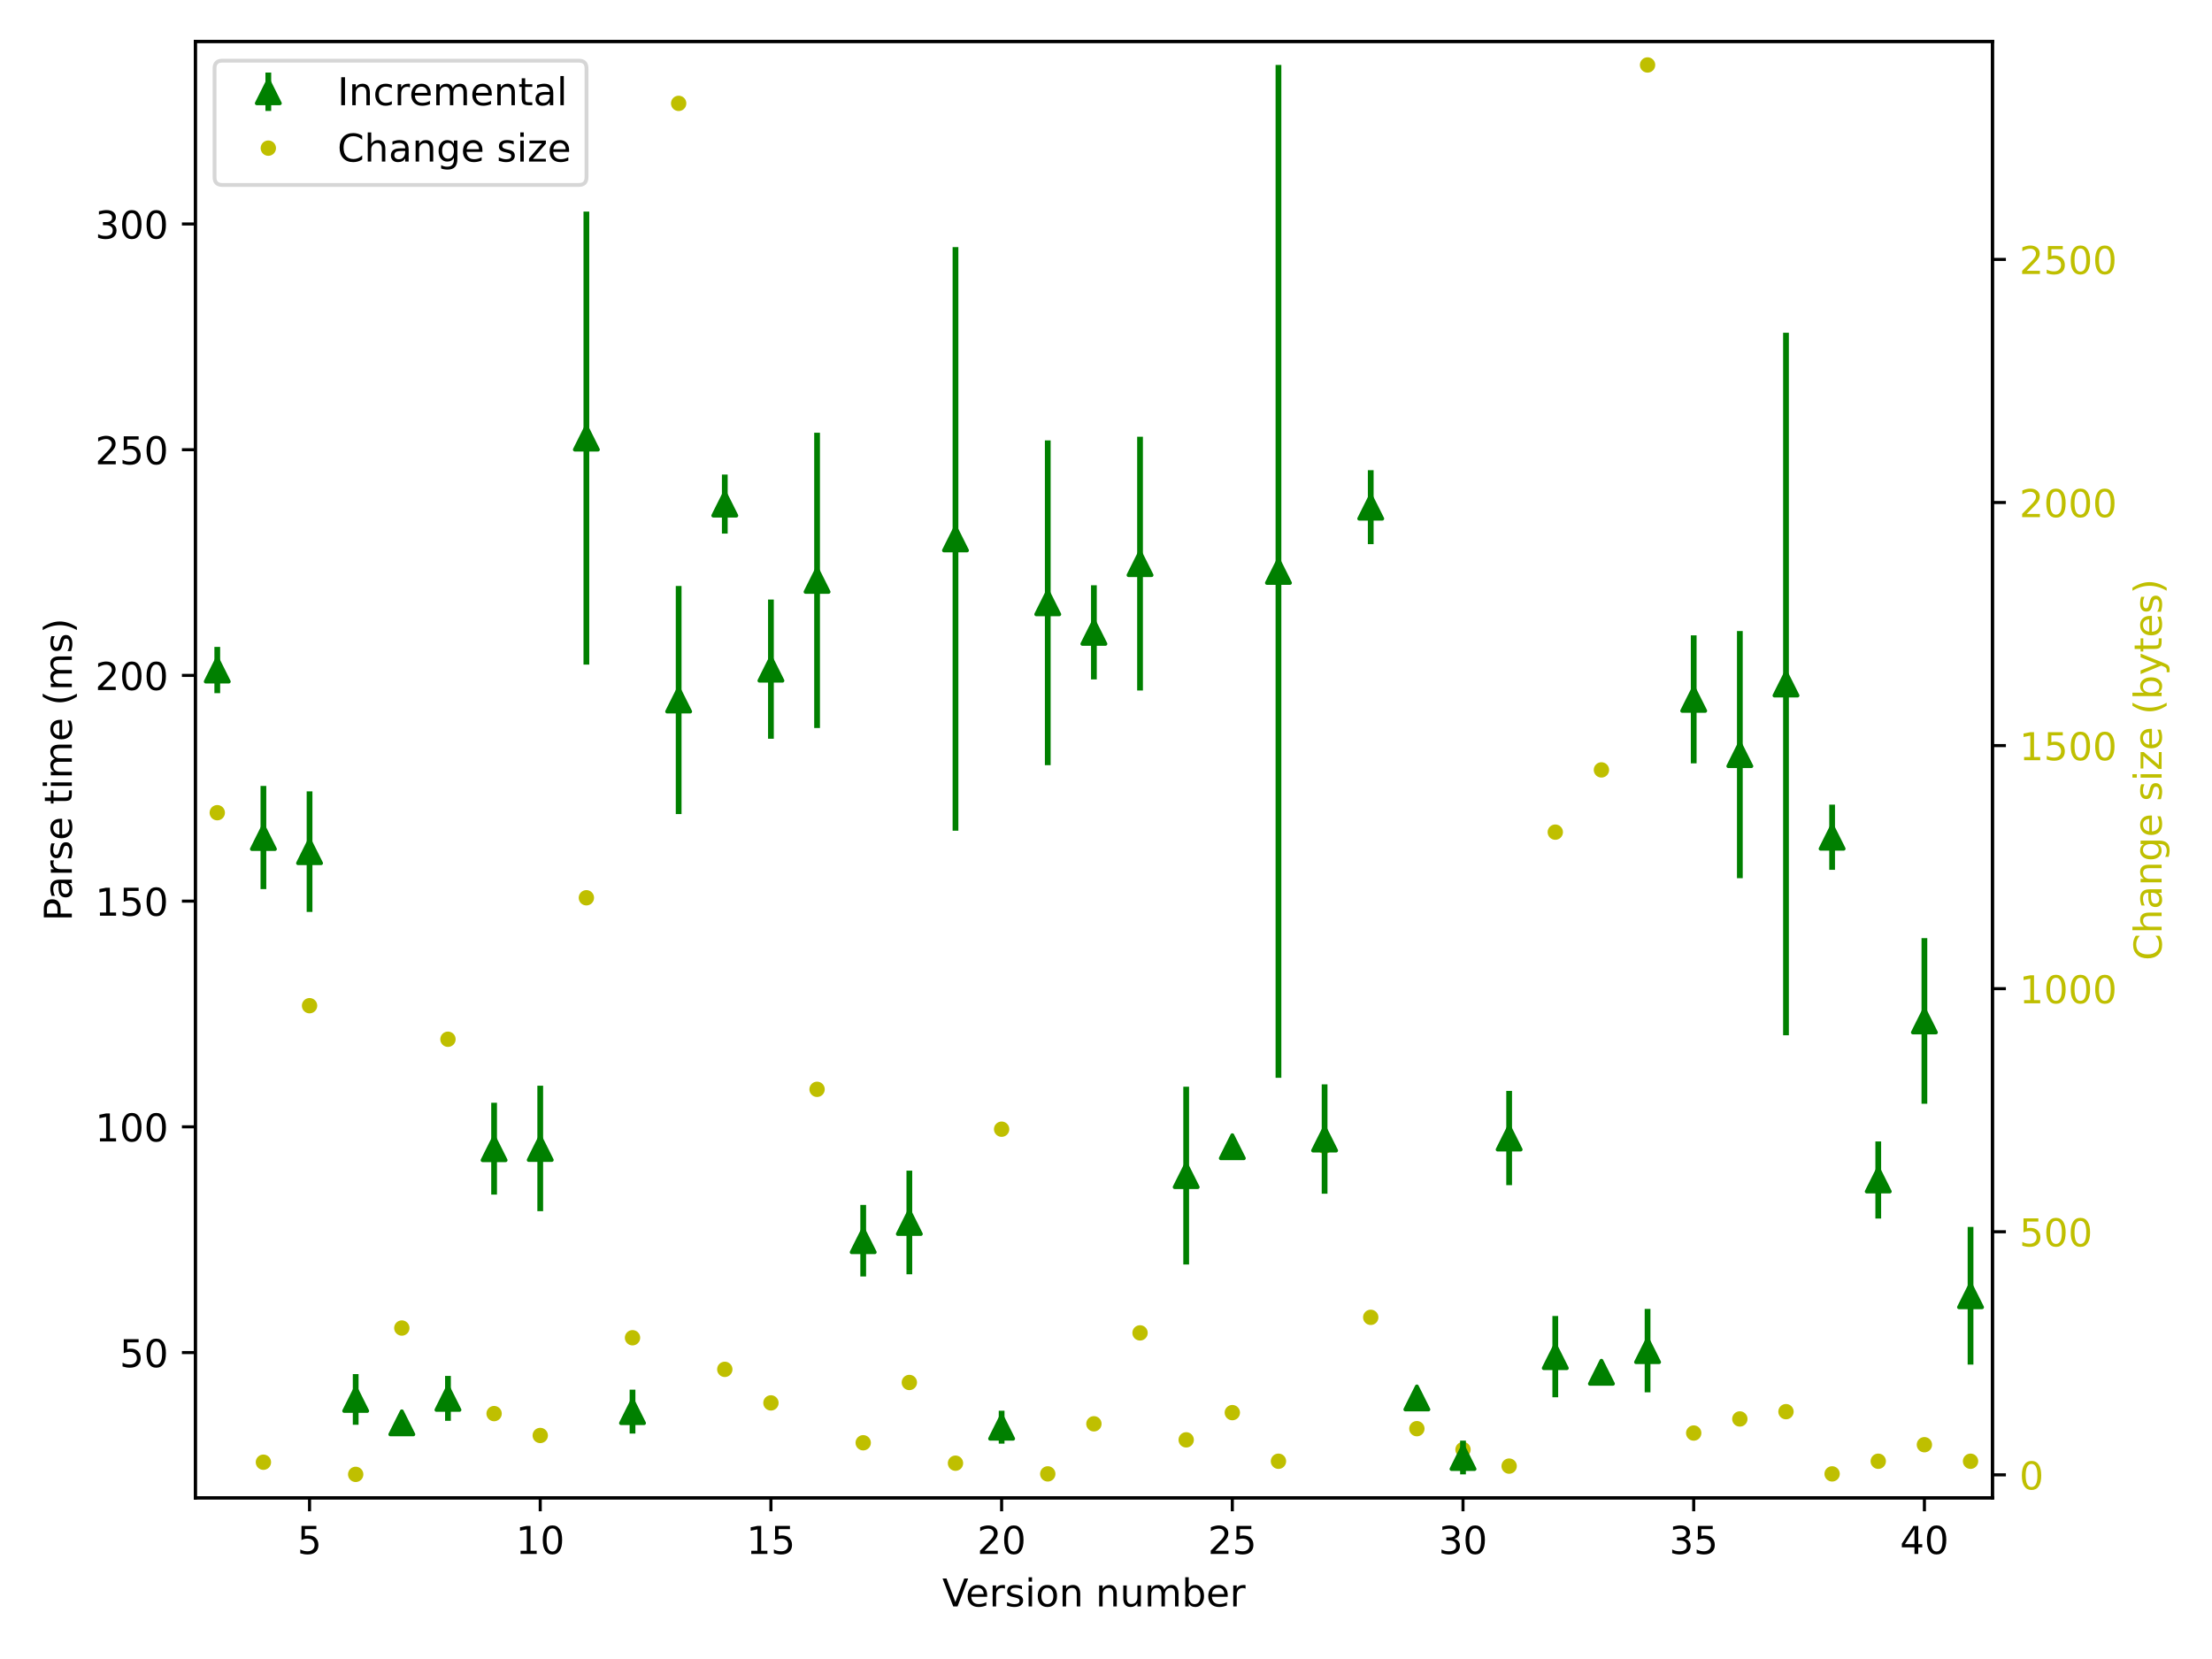 <?xml version="1.0" encoding="utf-8" standalone="no"?>
<!DOCTYPE svg PUBLIC "-//W3C//DTD SVG 1.1//EN"
  "http://www.w3.org/Graphics/SVG/1.1/DTD/svg11.dtd">
<!-- Created with matplotlib (https://matplotlib.org/) -->
<svg height="432pt" version="1.1" viewBox="0 0 576 432" width="576pt" xmlns="http://www.w3.org/2000/svg" xmlns:xlink="http://www.w3.org/1999/xlink">
 <defs>
  <style type="text/css">*{stroke-linecap:butt;stroke-linejoin:round;}</style>
 </defs>
 <g id="figure_1">
  <g id="patch_1">
   <path d="M 0 432 
L 576 432 
L 576 0 
L 0 0 
z
" style="fill:#ffffff;"/>
  </g>
  <g id="axes_1">
   <g id="matplotlib.axis_1">
    <g id="ytick_1">
     <g id="line2d_1">
      <defs>
       <path d="M 0 0 
L 3.5 0 
" id="mb074fa5c37" style="stroke:#000000;stroke-width:0.8;"/>
      </defs>
      <g>
       <use style="stroke:#000000;stroke-width:0.8;" x="518.83" xlink:href="#mb074fa5c37" y="384.05"/>
      </g>
     </g>
     <g id="text_1">
      <!-- 0 -->
      <g style="fill:#bfbf00;" transform="translate(525.83 387.849)scale(0.1 -0.1)">
       <defs>
        <path d="M 31.781 66.406 
Q 24.172 66.406 20.328 58.906 
Q 16.5 51.422 16.5 36.375 
Q 16.5 21.391 20.328 13.891 
Q 24.172 6.391 31.781 6.391 
Q 39.453 6.391 43.281 13.891 
Q 47.125 21.391 47.125 36.375 
Q 47.125 51.422 43.281 58.906 
Q 39.453 66.406 31.781 66.406 
z
M 31.781 74.219 
Q 44.047 74.219 50.516 64.516 
Q 56.984 54.828 56.984 36.375 
Q 56.984 17.969 50.516 8.266 
Q 44.047 -1.422 31.781 -1.422 
Q 19.531 -1.422 13.062 8.266 
Q 6.594 17.969 6.594 36.375 
Q 6.594 54.828 13.062 64.516 
Q 19.531 74.219 31.781 74.219 
z
" id="DejaVuSans-48"/>
       </defs>
       <use xlink:href="#DejaVuSans-48"/>
      </g>
     </g>
    </g>
    <g id="ytick_2">
     <g id="line2d_2">
      <g>
       <use style="stroke:#000000;stroke-width:0.8;" x="518.83" xlink:href="#mb074fa5c37" y="320.751"/>
      </g>
     </g>
     <g id="text_2">
      <!-- 500 -->
      <g style="fill:#bfbf00;" transform="translate(525.83 324.55)scale(0.1 -0.1)">
       <defs>
        <path d="M 10.797 72.906 
L 49.516 72.906 
L 49.516 64.594 
L 19.828 64.594 
L 19.828 46.734 
Q 21.969 47.469 24.109 47.828 
Q 26.266 48.188 28.422 48.188 
Q 40.625 48.188 47.75 41.5 
Q 54.891 34.812 54.891 23.391 
Q 54.891 11.625 47.562 5.094 
Q 40.234 -1.422 26.906 -1.422 
Q 22.312 -1.422 17.547 -0.641 
Q 12.797 0.141 7.719 1.703 
L 7.719 11.625 
Q 12.109 9.234 16.797 8.062 
Q 21.484 6.891 26.703 6.891 
Q 35.156 6.891 40.078 11.328 
Q 45.016 15.766 45.016 23.391 
Q 45.016 31 40.078 35.438 
Q 35.156 39.891 26.703 39.891 
Q 22.75 39.891 18.812 39.016 
Q 14.891 38.141 10.797 36.281 
z
" id="DejaVuSans-53"/>
       </defs>
       <use xlink:href="#DejaVuSans-53"/>
       <use x="63.623" xlink:href="#DejaVuSans-48"/>
       <use x="127.246" xlink:href="#DejaVuSans-48"/>
      </g>
     </g>
    </g>
    <g id="ytick_3">
     <g id="line2d_3">
      <g>
       <use style="stroke:#000000;stroke-width:0.8;" x="518.83" xlink:href="#mb074fa5c37" y="257.452"/>
      </g>
     </g>
     <g id="text_3">
      <!-- 1000 -->
      <g style="fill:#bfbf00;" transform="translate(525.83 261.251)scale(0.1 -0.1)">
       <defs>
        <path d="M 12.406 8.297 
L 28.516 8.297 
L 28.516 63.922 
L 10.984 60.406 
L 10.984 69.391 
L 28.422 72.906 
L 38.281 72.906 
L 38.281 8.297 
L 54.391 8.297 
L 54.391 0 
L 12.406 0 
z
" id="DejaVuSans-49"/>
       </defs>
       <use xlink:href="#DejaVuSans-49"/>
       <use x="63.623" xlink:href="#DejaVuSans-48"/>
       <use x="127.246" xlink:href="#DejaVuSans-48"/>
       <use x="190.869" xlink:href="#DejaVuSans-48"/>
      </g>
     </g>
    </g>
    <g id="ytick_4">
     <g id="line2d_4">
      <g>
       <use style="stroke:#000000;stroke-width:0.8;" x="518.83" xlink:href="#mb074fa5c37" y="194.153"/>
      </g>
     </g>
     <g id="text_4">
      <!-- 1500 -->
      <g style="fill:#bfbf00;" transform="translate(525.83 197.953)scale(0.1 -0.1)">
       <use xlink:href="#DejaVuSans-49"/>
       <use x="63.623" xlink:href="#DejaVuSans-53"/>
       <use x="127.246" xlink:href="#DejaVuSans-48"/>
       <use x="190.869" xlink:href="#DejaVuSans-48"/>
      </g>
     </g>
    </g>
    <g id="ytick_5">
     <g id="line2d_5">
      <g>
       <use style="stroke:#000000;stroke-width:0.8;" x="518.83" xlink:href="#mb074fa5c37" y="130.855"/>
      </g>
     </g>
     <g id="text_5">
      <!-- 2000 -->
      <g style="fill:#bfbf00;" transform="translate(525.83 134.654)scale(0.1 -0.1)">
       <defs>
        <path d="M 19.188 8.297 
L 53.609 8.297 
L 53.609 0 
L 7.328 0 
L 7.328 8.297 
Q 12.938 14.109 22.625 23.891 
Q 32.328 33.688 34.812 36.531 
Q 39.547 41.844 41.422 45.531 
Q 43.312 49.219 43.312 52.781 
Q 43.312 58.594 39.234 62.25 
Q 35.156 65.922 28.609 65.922 
Q 23.969 65.922 18.812 64.312 
Q 13.672 62.703 7.812 59.422 
L 7.812 69.391 
Q 13.766 71.781 18.938 73 
Q 24.125 74.219 28.422 74.219 
Q 39.75 74.219 46.484 68.547 
Q 53.219 62.891 53.219 53.422 
Q 53.219 48.922 51.531 44.891 
Q 49.859 40.875 45.406 35.406 
Q 44.188 33.984 37.641 27.219 
Q 31.109 20.453 19.188 8.297 
z
" id="DejaVuSans-50"/>
       </defs>
       <use xlink:href="#DejaVuSans-50"/>
       <use x="63.623" xlink:href="#DejaVuSans-48"/>
       <use x="127.246" xlink:href="#DejaVuSans-48"/>
       <use x="190.869" xlink:href="#DejaVuSans-48"/>
      </g>
     </g>
    </g>
    <g id="ytick_6">
     <g id="line2d_6">
      <g>
       <use style="stroke:#000000;stroke-width:0.8;" x="518.83" xlink:href="#mb074fa5c37" y="67.556"/>
      </g>
     </g>
     <g id="text_6">
      <!-- 2500 -->
      <g style="fill:#bfbf00;" transform="translate(525.83 71.355)scale(0.1 -0.1)">
       <use xlink:href="#DejaVuSans-50"/>
       <use x="63.623" xlink:href="#DejaVuSans-53"/>
       <use x="127.246" xlink:href="#DejaVuSans-48"/>
       <use x="190.869" xlink:href="#DejaVuSans-48"/>
      </g>
     </g>
    </g>
    <g id="text_7">
     <!-- Change size (bytes) -->
     <g style="fill:#bfbf00;" transform="translate(562.878 250.113)rotate(-90)scale(0.1 -0.1)">
      <defs>
       <path d="M 64.406 67.281 
L 64.406 56.891 
Q 59.422 61.531 53.781 63.812 
Q 48.141 66.109 41.797 66.109 
Q 29.297 66.109 22.656 58.469 
Q 16.016 50.828 16.016 36.375 
Q 16.016 21.969 22.656 14.328 
Q 29.297 6.688 41.797 6.688 
Q 48.141 6.688 53.781 8.984 
Q 59.422 11.281 64.406 15.922 
L 64.406 5.609 
Q 59.234 2.094 53.438 0.328 
Q 47.656 -1.422 41.219 -1.422 
Q 24.656 -1.422 15.125 8.703 
Q 5.609 18.844 5.609 36.375 
Q 5.609 53.953 15.125 64.078 
Q 24.656 74.219 41.219 74.219 
Q 47.75 74.219 53.531 72.484 
Q 59.328 70.75 64.406 67.281 
z
" id="DejaVuSans-67"/>
       <path d="M 54.891 33.016 
L 54.891 0 
L 45.906 0 
L 45.906 32.719 
Q 45.906 40.484 42.875 44.328 
Q 39.844 48.188 33.797 48.188 
Q 26.516 48.188 22.312 43.547 
Q 18.109 38.922 18.109 30.906 
L 18.109 0 
L 9.078 0 
L 9.078 75.984 
L 18.109 75.984 
L 18.109 46.188 
Q 21.344 51.125 25.703 53.562 
Q 30.078 56 35.797 56 
Q 45.219 56 50.047 50.172 
Q 54.891 44.344 54.891 33.016 
z
" id="DejaVuSans-104"/>
       <path d="M 34.281 27.484 
Q 23.391 27.484 19.188 25 
Q 14.984 22.516 14.984 16.5 
Q 14.984 11.719 18.141 8.906 
Q 21.297 6.109 26.703 6.109 
Q 34.188 6.109 38.703 11.406 
Q 43.219 16.703 43.219 25.484 
L 43.219 27.484 
z
M 52.203 31.203 
L 52.203 0 
L 43.219 0 
L 43.219 8.297 
Q 40.141 3.328 35.547 0.953 
Q 30.953 -1.422 24.312 -1.422 
Q 15.922 -1.422 10.953 3.297 
Q 6 8.016 6 15.922 
Q 6 25.141 12.172 29.828 
Q 18.359 34.516 30.609 34.516 
L 43.219 34.516 
L 43.219 35.406 
Q 43.219 41.609 39.141 45 
Q 35.062 48.391 27.688 48.391 
Q 23 48.391 18.547 47.266 
Q 14.109 46.141 10.016 43.891 
L 10.016 52.203 
Q 14.938 54.109 19.578 55.047 
Q 24.219 56 28.609 56 
Q 40.484 56 46.344 49.844 
Q 52.203 43.703 52.203 31.203 
z
" id="DejaVuSans-97"/>
       <path d="M 54.891 33.016 
L 54.891 0 
L 45.906 0 
L 45.906 32.719 
Q 45.906 40.484 42.875 44.328 
Q 39.844 48.188 33.797 48.188 
Q 26.516 48.188 22.312 43.547 
Q 18.109 38.922 18.109 30.906 
L 18.109 0 
L 9.078 0 
L 9.078 54.688 
L 18.109 54.688 
L 18.109 46.188 
Q 21.344 51.125 25.703 53.562 
Q 30.078 56 35.797 56 
Q 45.219 56 50.047 50.172 
Q 54.891 44.344 54.891 33.016 
z
" id="DejaVuSans-110"/>
       <path d="M 45.406 27.984 
Q 45.406 37.75 41.375 43.109 
Q 37.359 48.484 30.078 48.484 
Q 22.859 48.484 18.828 43.109 
Q 14.797 37.75 14.797 27.984 
Q 14.797 18.266 18.828 12.891 
Q 22.859 7.516 30.078 7.516 
Q 37.359 7.516 41.375 12.891 
Q 45.406 18.266 45.406 27.984 
z
M 54.391 6.781 
Q 54.391 -7.172 48.188 -13.984 
Q 42 -20.797 29.203 -20.797 
Q 24.469 -20.797 20.266 -20.094 
Q 16.062 -19.391 12.109 -17.922 
L 12.109 -9.188 
Q 16.062 -11.328 19.922 -12.344 
Q 23.781 -13.375 27.781 -13.375 
Q 36.625 -13.375 41.016 -8.766 
Q 45.406 -4.156 45.406 5.172 
L 45.406 9.625 
Q 42.625 4.781 38.281 2.391 
Q 33.938 0 27.875 0 
Q 17.828 0 11.672 7.656 
Q 5.516 15.328 5.516 27.984 
Q 5.516 40.672 11.672 48.328 
Q 17.828 56 27.875 56 
Q 33.938 56 38.281 53.609 
Q 42.625 51.219 45.406 46.391 
L 45.406 54.688 
L 54.391 54.688 
z
" id="DejaVuSans-103"/>
       <path d="M 56.203 29.594 
L 56.203 25.203 
L 14.891 25.203 
Q 15.484 15.922 20.484 11.062 
Q 25.484 6.203 34.422 6.203 
Q 39.594 6.203 44.453 7.469 
Q 49.312 8.734 54.109 11.281 
L 54.109 2.781 
Q 49.266 0.734 44.188 -0.344 
Q 39.109 -1.422 33.891 -1.422 
Q 20.797 -1.422 13.156 6.188 
Q 5.516 13.812 5.516 26.812 
Q 5.516 40.234 12.766 48.109 
Q 20.016 56 32.328 56 
Q 43.359 56 49.781 48.891 
Q 56.203 41.797 56.203 29.594 
z
M 47.219 32.234 
Q 47.125 39.594 43.094 43.984 
Q 39.062 48.391 32.422 48.391 
Q 24.906 48.391 20.391 44.141 
Q 15.875 39.891 15.188 32.172 
z
" id="DejaVuSans-101"/>
       <path id="DejaVuSans-32"/>
       <path d="M 44.281 53.078 
L 44.281 44.578 
Q 40.484 46.531 36.375 47.5 
Q 32.281 48.484 27.875 48.484 
Q 21.188 48.484 17.844 46.438 
Q 14.5 44.391 14.5 40.281 
Q 14.5 37.156 16.891 35.375 
Q 19.281 33.594 26.516 31.984 
L 29.594 31.297 
Q 39.156 29.25 43.188 25.516 
Q 47.219 21.781 47.219 15.094 
Q 47.219 7.469 41.188 3.016 
Q 35.156 -1.422 24.609 -1.422 
Q 20.219 -1.422 15.453 -0.562 
Q 10.688 0.297 5.422 2 
L 5.422 11.281 
Q 10.406 8.688 15.234 7.391 
Q 20.062 6.109 24.812 6.109 
Q 31.156 6.109 34.562 8.281 
Q 37.984 10.453 37.984 14.406 
Q 37.984 18.062 35.516 20.016 
Q 33.062 21.969 24.703 23.781 
L 21.578 24.516 
Q 13.234 26.266 9.516 29.906 
Q 5.812 33.547 5.812 39.891 
Q 5.812 47.609 11.281 51.797 
Q 16.75 56 26.812 56 
Q 31.781 56 36.172 55.266 
Q 40.578 54.547 44.281 53.078 
z
" id="DejaVuSans-115"/>
       <path d="M 9.422 54.688 
L 18.406 54.688 
L 18.406 0 
L 9.422 0 
z
M 9.422 75.984 
L 18.406 75.984 
L 18.406 64.594 
L 9.422 64.594 
z
" id="DejaVuSans-105"/>
       <path d="M 5.516 54.688 
L 48.188 54.688 
L 48.188 46.484 
L 14.406 7.172 
L 48.188 7.172 
L 48.188 0 
L 4.297 0 
L 4.297 8.203 
L 38.094 47.516 
L 5.516 47.516 
z
" id="DejaVuSans-122"/>
       <path d="M 31 75.875 
Q 24.469 64.656 21.281 53.656 
Q 18.109 42.672 18.109 31.391 
Q 18.109 20.125 21.312 9.062 
Q 24.516 -2 31 -13.188 
L 23.188 -13.188 
Q 15.875 -1.703 12.234 9.375 
Q 8.594 20.453 8.594 31.391 
Q 8.594 42.281 12.203 53.312 
Q 15.828 64.359 23.188 75.875 
z
" id="DejaVuSans-40"/>
       <path d="M 48.688 27.297 
Q 48.688 37.203 44.609 42.844 
Q 40.531 48.484 33.406 48.484 
Q 26.266 48.484 22.188 42.844 
Q 18.109 37.203 18.109 27.297 
Q 18.109 17.391 22.188 11.75 
Q 26.266 6.109 33.406 6.109 
Q 40.531 6.109 44.609 11.75 
Q 48.688 17.391 48.688 27.297 
z
M 18.109 46.391 
Q 20.953 51.266 25.266 53.625 
Q 29.594 56 35.594 56 
Q 45.562 56 51.781 48.094 
Q 58.016 40.188 58.016 27.297 
Q 58.016 14.406 51.781 6.484 
Q 45.562 -1.422 35.594 -1.422 
Q 29.594 -1.422 25.266 0.953 
Q 20.953 3.328 18.109 8.203 
L 18.109 0 
L 9.078 0 
L 9.078 75.984 
L 18.109 75.984 
z
" id="DejaVuSans-98"/>
       <path d="M 32.172 -5.078 
Q 28.375 -14.844 24.75 -17.812 
Q 21.141 -20.797 15.094 -20.797 
L 7.906 -20.797 
L 7.906 -13.281 
L 13.188 -13.281 
Q 16.891 -13.281 18.938 -11.516 
Q 21 -9.766 23.484 -3.219 
L 25.094 0.875 
L 2.984 54.688 
L 12.5 54.688 
L 29.594 11.922 
L 46.688 54.688 
L 56.203 54.688 
z
" id="DejaVuSans-121"/>
       <path d="M 18.312 70.219 
L 18.312 54.688 
L 36.812 54.688 
L 36.812 47.703 
L 18.312 47.703 
L 18.312 18.016 
Q 18.312 11.328 20.141 9.422 
Q 21.969 7.516 27.594 7.516 
L 36.812 7.516 
L 36.812 0 
L 27.594 0 
Q 17.188 0 13.234 3.875 
Q 9.281 7.766 9.281 18.016 
L 9.281 47.703 
L 2.688 47.703 
L 2.688 54.688 
L 9.281 54.688 
L 9.281 70.219 
z
" id="DejaVuSans-116"/>
       <path d="M 8.016 75.875 
L 15.828 75.875 
Q 23.141 64.359 26.781 53.312 
Q 30.422 42.281 30.422 31.391 
Q 30.422 20.453 26.781 9.375 
Q 23.141 -1.703 15.828 -13.188 
L 8.016 -13.188 
Q 14.5 -2 17.703 9.062 
Q 20.906 20.125 20.906 31.391 
Q 20.906 42.672 17.703 53.656 
Q 14.5 64.656 8.016 75.875 
z
" id="DejaVuSans-41"/>
      </defs>
      <use xlink:href="#DejaVuSans-67"/>
      <use x="69.824" xlink:href="#DejaVuSans-104"/>
      <use x="133.203" xlink:href="#DejaVuSans-97"/>
      <use x="194.482" xlink:href="#DejaVuSans-110"/>
      <use x="257.861" xlink:href="#DejaVuSans-103"/>
      <use x="321.338" xlink:href="#DejaVuSans-101"/>
      <use x="382.861" xlink:href="#DejaVuSans-32"/>
      <use x="414.648" xlink:href="#DejaVuSans-115"/>
      <use x="466.748" xlink:href="#DejaVuSans-105"/>
      <use x="494.531" xlink:href="#DejaVuSans-122"/>
      <use x="547.021" xlink:href="#DejaVuSans-101"/>
      <use x="608.545" xlink:href="#DejaVuSans-32"/>
      <use x="640.332" xlink:href="#DejaVuSans-40"/>
      <use x="679.346" xlink:href="#DejaVuSans-98"/>
      <use x="742.822" xlink:href="#DejaVuSans-121"/>
      <use x="802.002" xlink:href="#DejaVuSans-116"/>
      <use x="841.211" xlink:href="#DejaVuSans-101"/>
      <use x="902.734" xlink:href="#DejaVuSans-115"/>
      <use x="954.834" xlink:href="#DejaVuSans-41"/>
     </g>
    </g>
   </g>
   <g id="line2d_7">
    <defs>
     <path d="M 0 1.5 
C 0.398 1.5 0.779 1.342 1.061 1.061 
C 1.342 0.779 1.5 0.398 1.5 0 
C 1.5 -0.398 1.342 -0.779 1.061 -1.061 
C 0.779 -1.342 0.398 -1.5 0 -1.5 
C -0.398 -1.5 -0.779 -1.342 -1.061 -1.061 
C -1.342 -0.779 -1.5 -0.398 -1.5 0 
C -1.5 0.398 -1.342 0.779 -1.061 1.061 
C -0.779 1.342 -0.398 1.5 0 1.5 
z
" id="m7b7bd72f4d" style="stroke:#bfbf00;"/>
    </defs>
    <g clip-path="url(#p8cd14dba3f)">
     <use style="fill:#bfbf00;stroke:#bfbf00;" x="56.577" xlink:href="#m7b7bd72f4d" y="211.624"/>
     <use style="fill:#bfbf00;stroke:#bfbf00;" x="68.591" xlink:href="#m7b7bd72f4d" y="380.758"/>
     <use style="fill:#bfbf00;stroke:#bfbf00;" x="80.606" xlink:href="#m7b7bd72f4d" y="261.883"/>
     <use style="fill:#bfbf00;stroke:#bfbf00;" x="92.62" xlink:href="#m7b7bd72f4d" y="383.923"/>
     <use style="fill:#bfbf00;stroke:#bfbf00;" x="104.634" xlink:href="#m7b7bd72f4d" y="345.817"/>
     <use style="fill:#bfbf00;stroke:#bfbf00;" x="116.649" xlink:href="#m7b7bd72f4d" y="270.618"/>
     <use style="fill:#bfbf00;stroke:#bfbf00;" x="128.663" xlink:href="#m7b7bd72f4d" y="368.099"/>
     <use style="fill:#bfbf00;stroke:#bfbf00;" x="140.677" xlink:href="#m7b7bd72f4d" y="373.795"/>
     <use style="fill:#bfbf00;stroke:#bfbf00;" x="152.692" xlink:href="#m7b7bd72f4d" y="233.778"/>
     <use style="fill:#bfbf00;stroke:#bfbf00;" x="164.706" xlink:href="#m7b7bd72f4d" y="348.349"/>
     <use style="fill:#bfbf00;stroke:#bfbf00;" x="176.721" xlink:href="#m7b7bd72f4d" y="26.918"/>
     <use style="fill:#bfbf00;stroke:#bfbf00;" x="188.735" xlink:href="#m7b7bd72f4d" y="356.578"/>
     <use style="fill:#bfbf00;stroke:#bfbf00;" x="200.749" xlink:href="#m7b7bd72f4d" y="365.313"/>
     <use style="fill:#bfbf00;stroke:#bfbf00;" x="212.764" xlink:href="#m7b7bd72f4d" y="283.658"/>
     <use style="fill:#bfbf00;stroke:#bfbf00;" x="224.778" xlink:href="#m7b7bd72f4d" y="375.694"/>
     <use style="fill:#bfbf00;stroke:#bfbf00;" x="236.792" xlink:href="#m7b7bd72f4d" y="359.996"/>
     <use style="fill:#bfbf00;stroke:#bfbf00;" x="248.807" xlink:href="#m7b7bd72f4d" y="381.011"/>
     <use style="fill:#bfbf00;stroke:#bfbf00;" x="260.821" xlink:href="#m7b7bd72f4d" y="294.039"/>
     <use style="fill:#bfbf00;stroke:#bfbf00;" x="272.836" xlink:href="#m7b7bd72f4d" y="383.797"/>
     <use style="fill:#bfbf00;stroke:#bfbf00;" x="284.85" xlink:href="#m7b7bd72f4d" y="370.757"/>
     <use style="fill:#bfbf00;stroke:#bfbf00;" x="296.864" xlink:href="#m7b7bd72f4d" y="347.083"/>
     <use style="fill:#bfbf00;stroke:#bfbf00;" x="308.879" xlink:href="#m7b7bd72f4d" y="374.935"/>
     <use style="fill:#bfbf00;stroke:#bfbf00;" x="320.893" xlink:href="#m7b7bd72f4d" y="367.845"/>
     <use style="fill:#bfbf00;stroke:#bfbf00;" x="332.908" xlink:href="#m7b7bd72f4d" y="380.505"/>
     <use style="fill:#bfbf00;stroke:#bfbf00;" x="344.922" xlink:href="#m7b7bd72f4d" y="298.47"/>
     <use style="fill:#bfbf00;stroke:#bfbf00;" x="356.936" xlink:href="#m7b7bd72f4d" y="343.032"/>
     <use style="fill:#bfbf00;stroke:#bfbf00;" x="368.951" xlink:href="#m7b7bd72f4d" y="372.023"/>
     <use style="fill:#bfbf00;stroke:#bfbf00;" x="380.965" xlink:href="#m7b7bd72f4d" y="377.467"/>
     <use style="fill:#bfbf00;stroke:#bfbf00;" x="392.979" xlink:href="#m7b7bd72f4d" y="381.771"/>
     <use style="fill:#bfbf00;stroke:#bfbf00;" x="404.994" xlink:href="#m7b7bd72f4d" y="216.688"/>
     <use style="fill:#bfbf00;stroke:#bfbf00;" x="417.008" xlink:href="#m7b7bd72f4d" y="200.483"/>
     <use style="fill:#bfbf00;stroke:#bfbf00;" x="429.023" xlink:href="#m7b7bd72f4d" y="16.917"/>
     <use style="fill:#bfbf00;stroke:#bfbf00;" x="441.037" xlink:href="#m7b7bd72f4d" y="373.162"/>
     <use style="fill:#bfbf00;stroke:#bfbf00;" x="453.051" xlink:href="#m7b7bd72f4d" y="369.491"/>
     <use style="fill:#bfbf00;stroke:#bfbf00;" x="465.066" xlink:href="#m7b7bd72f4d" y="367.592"/>
     <use style="fill:#bfbf00;stroke:#bfbf00;" x="477.08" xlink:href="#m7b7bd72f4d" y="383.797"/>
     <use style="fill:#bfbf00;stroke:#bfbf00;" x="489.094" xlink:href="#m7b7bd72f4d" y="380.505"/>
     <use style="fill:#bfbf00;stroke:#bfbf00;" x="501.109" xlink:href="#m7b7bd72f4d" y="376.201"/>
     <use style="fill:#bfbf00;stroke:#bfbf00;" x="513.123" xlink:href="#m7b7bd72f4d" y="380.505"/>
    </g>
   </g>
   <g id="patch_2">
    <path d="M 50.87 390.04 
L 50.87 10.8 
" style="fill:none;stroke:#000000;stroke-linecap:square;stroke-linejoin:miter;stroke-width:0.8;"/>
   </g>
   <g id="patch_3">
    <path d="M 518.83 390.04 
L 518.83 10.8 
" style="fill:none;stroke:#000000;stroke-linecap:square;stroke-linejoin:miter;stroke-width:0.8;"/>
   </g>
   <g id="patch_4">
    <path d="M 50.87 390.04 
L 518.83 390.04 
" style="fill:none;stroke:#000000;stroke-linecap:square;stroke-linejoin:miter;stroke-width:0.8;"/>
   </g>
   <g id="patch_5">
    <path d="M 50.87 10.8 
L 518.83 10.8 
" style="fill:none;stroke:#000000;stroke-linecap:square;stroke-linejoin:miter;stroke-width:0.8;"/>
   </g>
   <g id="legend_1">
    <g id="patch_6">
     <path d="M 57.87 48.156 
L 150.725 48.156 
Q 152.725 48.156 152.725 46.156 
L 152.725 17.8 
Q 152.725 15.8 150.725 15.8 
L 57.87 15.8 
Q 55.87 15.8 55.87 17.8 
L 55.87 46.156 
Q 55.87 48.156 57.87 48.156 
z
" style="fill:#ffffff;opacity:0.8;stroke:#cccccc;stroke-linejoin:miter;"/>
    </g>
    <g id="LineCollection_1">
     <path d="M 69.87 28.898 
L 69.87 18.898 
" style="fill:none;stroke:#008000;stroke-width:1.5;"/>
    </g>
    <g id="line2d_8"/>
    <g id="line2d_9">
     <defs>
      <path d="M 0 -3 
L -3 3 
L 3 3 
z
" id="meac29be14a" style="stroke:#008000;stroke-linejoin:miter;"/>
     </defs>
     <g>
      <use style="fill:#008000;stroke:#008000;stroke-linejoin:miter;" x="69.87" xlink:href="#meac29be14a" y="23.898"/>
     </g>
    </g>
    <g id="text_8">
     <!-- Incremental -->
     <g transform="translate(87.87 27.398)scale(0.1 -0.1)">
      <defs>
       <path d="M 9.812 72.906 
L 19.672 72.906 
L 19.672 0 
L 9.812 0 
z
" id="DejaVuSans-73"/>
       <path d="M 48.781 52.594 
L 48.781 44.188 
Q 44.969 46.297 41.141 47.344 
Q 37.312 48.391 33.406 48.391 
Q 24.656 48.391 19.812 42.844 
Q 14.984 37.312 14.984 27.297 
Q 14.984 17.281 19.812 11.734 
Q 24.656 6.203 33.406 6.203 
Q 37.312 6.203 41.141 7.25 
Q 44.969 8.297 48.781 10.406 
L 48.781 2.094 
Q 45.016 0.344 40.984 -0.531 
Q 36.969 -1.422 32.422 -1.422 
Q 20.062 -1.422 12.781 6.344 
Q 5.516 14.109 5.516 27.297 
Q 5.516 40.672 12.859 48.328 
Q 20.219 56 33.016 56 
Q 37.156 56 41.109 55.141 
Q 45.062 54.297 48.781 52.594 
z
" id="DejaVuSans-99"/>
       <path d="M 41.109 46.297 
Q 39.594 47.172 37.812 47.578 
Q 36.031 48 33.891 48 
Q 26.266 48 22.188 43.047 
Q 18.109 38.094 18.109 28.812 
L 18.109 0 
L 9.078 0 
L 9.078 54.688 
L 18.109 54.688 
L 18.109 46.188 
Q 20.953 51.172 25.484 53.578 
Q 30.031 56 36.531 56 
Q 37.453 56 38.578 55.875 
Q 39.703 55.766 41.062 55.516 
z
" id="DejaVuSans-114"/>
       <path d="M 52 44.188 
Q 55.375 50.25 60.062 53.125 
Q 64.75 56 71.094 56 
Q 79.641 56 84.281 50.016 
Q 88.922 44.047 88.922 33.016 
L 88.922 0 
L 79.891 0 
L 79.891 32.719 
Q 79.891 40.578 77.094 44.375 
Q 74.312 48.188 68.609 48.188 
Q 61.625 48.188 57.562 43.547 
Q 53.516 38.922 53.516 30.906 
L 53.516 0 
L 44.484 0 
L 44.484 32.719 
Q 44.484 40.625 41.703 44.406 
Q 38.922 48.188 33.109 48.188 
Q 26.219 48.188 22.156 43.531 
Q 18.109 38.875 18.109 30.906 
L 18.109 0 
L 9.078 0 
L 9.078 54.688 
L 18.109 54.688 
L 18.109 46.188 
Q 21.188 51.219 25.484 53.609 
Q 29.781 56 35.688 56 
Q 41.656 56 45.828 52.969 
Q 50 49.953 52 44.188 
z
" id="DejaVuSans-109"/>
       <path d="M 9.422 75.984 
L 18.406 75.984 
L 18.406 0 
L 9.422 0 
z
" id="DejaVuSans-108"/>
      </defs>
      <use xlink:href="#DejaVuSans-73"/>
      <use x="29.492" xlink:href="#DejaVuSans-110"/>
      <use x="92.871" xlink:href="#DejaVuSans-99"/>
      <use x="147.852" xlink:href="#DejaVuSans-114"/>
      <use x="186.715" xlink:href="#DejaVuSans-101"/>
      <use x="248.238" xlink:href="#DejaVuSans-109"/>
      <use x="345.65" xlink:href="#DejaVuSans-101"/>
      <use x="407.174" xlink:href="#DejaVuSans-110"/>
      <use x="470.553" xlink:href="#DejaVuSans-116"/>
      <use x="509.762" xlink:href="#DejaVuSans-97"/>
      <use x="571.041" xlink:href="#DejaVuSans-108"/>
     </g>
    </g>
    <g id="line2d_10"/>
    <g id="line2d_11">
     <g>
      <use style="fill:#bfbf00;stroke:#bfbf00;" x="69.87" xlink:href="#m7b7bd72f4d" y="38.577"/>
     </g>
    </g>
    <g id="text_9">
     <!-- Change size -->
     <g transform="translate(87.87 42.077)scale(0.1 -0.1)">
      <use xlink:href="#DejaVuSans-67"/>
      <use x="69.824" xlink:href="#DejaVuSans-104"/>
      <use x="133.203" xlink:href="#DejaVuSans-97"/>
      <use x="194.482" xlink:href="#DejaVuSans-110"/>
      <use x="257.861" xlink:href="#DejaVuSans-103"/>
      <use x="321.338" xlink:href="#DejaVuSans-101"/>
      <use x="382.861" xlink:href="#DejaVuSans-32"/>
      <use x="414.648" xlink:href="#DejaVuSans-115"/>
      <use x="466.748" xlink:href="#DejaVuSans-105"/>
      <use x="494.531" xlink:href="#DejaVuSans-122"/>
      <use x="547.021" xlink:href="#DejaVuSans-101"/>
     </g>
    </g>
   </g>
  </g>
  <g id="axes_2">
   <g id="matplotlib.axis_2">
    <g id="xtick_1">
     <g id="line2d_12">
      <defs>
       <path d="M 0 0 
L 0 3.5 
" id="m28fb455ef4" style="stroke:#000000;stroke-width:0.8;"/>
      </defs>
      <g>
       <use style="stroke:#000000;stroke-width:0.8;" x="80.606" xlink:href="#m28fb455ef4" y="390.04"/>
      </g>
     </g>
     <g id="text_10">
      <!-- 5 -->
      <g transform="translate(77.424 404.638)scale(0.1 -0.1)">
       <use xlink:href="#DejaVuSans-53"/>
      </g>
     </g>
    </g>
    <g id="xtick_2">
     <g id="line2d_13">
      <g>
       <use style="stroke:#000000;stroke-width:0.8;" x="140.677" xlink:href="#m28fb455ef4" y="390.04"/>
      </g>
     </g>
     <g id="text_11">
      <!-- 10 -->
      <g transform="translate(134.315 404.638)scale(0.1 -0.1)">
       <use xlink:href="#DejaVuSans-49"/>
       <use x="63.623" xlink:href="#DejaVuSans-48"/>
      </g>
     </g>
    </g>
    <g id="xtick_3">
     <g id="line2d_14">
      <g>
       <use style="stroke:#000000;stroke-width:0.8;" x="200.749" xlink:href="#m28fb455ef4" y="390.04"/>
      </g>
     </g>
     <g id="text_12">
      <!-- 15 -->
      <g transform="translate(194.387 404.638)scale(0.1 -0.1)">
       <use xlink:href="#DejaVuSans-49"/>
       <use x="63.623" xlink:href="#DejaVuSans-53"/>
      </g>
     </g>
    </g>
    <g id="xtick_4">
     <g id="line2d_15">
      <g>
       <use style="stroke:#000000;stroke-width:0.8;" x="260.821" xlink:href="#m28fb455ef4" y="390.04"/>
      </g>
     </g>
     <g id="text_13">
      <!-- 20 -->
      <g transform="translate(254.459 404.638)scale(0.1 -0.1)">
       <use xlink:href="#DejaVuSans-50"/>
       <use x="63.623" xlink:href="#DejaVuSans-48"/>
      </g>
     </g>
    </g>
    <g id="xtick_5">
     <g id="line2d_16">
      <g>
       <use style="stroke:#000000;stroke-width:0.8;" x="320.893" xlink:href="#m28fb455ef4" y="390.04"/>
      </g>
     </g>
     <g id="text_14">
      <!-- 25 -->
      <g transform="translate(314.531 404.638)scale(0.1 -0.1)">
       <use xlink:href="#DejaVuSans-50"/>
       <use x="63.623" xlink:href="#DejaVuSans-53"/>
      </g>
     </g>
    </g>
    <g id="xtick_6">
     <g id="line2d_17">
      <g>
       <use style="stroke:#000000;stroke-width:0.8;" x="380.965" xlink:href="#m28fb455ef4" y="390.04"/>
      </g>
     </g>
     <g id="text_15">
      <!-- 30 -->
      <g transform="translate(374.603 404.638)scale(0.1 -0.1)">
       <defs>
        <path d="M 40.578 39.312 
Q 47.656 37.797 51.625 33 
Q 55.609 28.219 55.609 21.188 
Q 55.609 10.406 48.188 4.484 
Q 40.766 -1.422 27.094 -1.422 
Q 22.516 -1.422 17.656 -0.516 
Q 12.797 0.391 7.625 2.203 
L 7.625 11.719 
Q 11.719 9.328 16.594 8.109 
Q 21.484 6.891 26.812 6.891 
Q 36.078 6.891 40.938 10.547 
Q 45.797 14.203 45.797 21.188 
Q 45.797 27.641 41.281 31.266 
Q 36.766 34.906 28.719 34.906 
L 20.219 34.906 
L 20.219 43.016 
L 29.109 43.016 
Q 36.375 43.016 40.234 45.922 
Q 44.094 48.828 44.094 54.297 
Q 44.094 59.906 40.109 62.906 
Q 36.141 65.922 28.719 65.922 
Q 24.656 65.922 20.016 65.031 
Q 15.375 64.156 9.812 62.312 
L 9.812 71.094 
Q 15.438 72.656 20.344 73.438 
Q 25.25 74.219 29.594 74.219 
Q 40.828 74.219 47.359 69.109 
Q 53.906 64.016 53.906 55.328 
Q 53.906 49.266 50.438 45.094 
Q 46.969 40.922 40.578 39.312 
z
" id="DejaVuSans-51"/>
       </defs>
       <use xlink:href="#DejaVuSans-51"/>
       <use x="63.623" xlink:href="#DejaVuSans-48"/>
      </g>
     </g>
    </g>
    <g id="xtick_7">
     <g id="line2d_18">
      <g>
       <use style="stroke:#000000;stroke-width:0.8;" x="441.037" xlink:href="#m28fb455ef4" y="390.04"/>
      </g>
     </g>
     <g id="text_16">
      <!-- 35 -->
      <g transform="translate(434.674 404.638)scale(0.1 -0.1)">
       <use xlink:href="#DejaVuSans-51"/>
       <use x="63.623" xlink:href="#DejaVuSans-53"/>
      </g>
     </g>
    </g>
    <g id="xtick_8">
     <g id="line2d_19">
      <g>
       <use style="stroke:#000000;stroke-width:0.8;" x="501.109" xlink:href="#m28fb455ef4" y="390.04"/>
      </g>
     </g>
     <g id="text_17">
      <!-- 40 -->
      <g transform="translate(494.746 404.638)scale(0.1 -0.1)">
       <defs>
        <path d="M 37.797 64.312 
L 12.891 25.391 
L 37.797 25.391 
z
M 35.203 72.906 
L 47.609 72.906 
L 47.609 25.391 
L 58.016 25.391 
L 58.016 17.188 
L 47.609 17.188 
L 47.609 0 
L 37.797 0 
L 37.797 17.188 
L 4.891 17.188 
L 4.891 26.703 
z
" id="DejaVuSans-52"/>
       </defs>
       <use xlink:href="#DejaVuSans-52"/>
       <use x="63.623" xlink:href="#DejaVuSans-48"/>
      </g>
     </g>
    </g>
    <g id="text_18">
     <!-- Version number -->
     <g transform="translate(245.36 418.317)scale(0.1 -0.1)">
      <defs>
       <path d="M 28.609 0 
L 0.781 72.906 
L 11.078 72.906 
L 34.188 11.531 
L 57.328 72.906 
L 67.578 72.906 
L 39.797 0 
z
" id="DejaVuSans-86"/>
       <path d="M 30.609 48.391 
Q 23.391 48.391 19.188 42.75 
Q 14.984 37.109 14.984 27.297 
Q 14.984 17.484 19.156 11.844 
Q 23.344 6.203 30.609 6.203 
Q 37.797 6.203 41.984 11.859 
Q 46.188 17.531 46.188 27.297 
Q 46.188 37.016 41.984 42.703 
Q 37.797 48.391 30.609 48.391 
z
M 30.609 56 
Q 42.328 56 49.016 48.375 
Q 55.719 40.766 55.719 27.297 
Q 55.719 13.875 49.016 6.219 
Q 42.328 -1.422 30.609 -1.422 
Q 18.844 -1.422 12.172 6.219 
Q 5.516 13.875 5.516 27.297 
Q 5.516 40.766 12.172 48.375 
Q 18.844 56 30.609 56 
z
" id="DejaVuSans-111"/>
       <path d="M 8.5 21.578 
L 8.5 54.688 
L 17.484 54.688 
L 17.484 21.922 
Q 17.484 14.156 20.5 10.266 
Q 23.531 6.391 29.594 6.391 
Q 36.859 6.391 41.078 11.031 
Q 45.312 15.672 45.312 23.688 
L 45.312 54.688 
L 54.297 54.688 
L 54.297 0 
L 45.312 0 
L 45.312 8.406 
Q 42.047 3.422 37.719 1 
Q 33.406 -1.422 27.688 -1.422 
Q 18.266 -1.422 13.375 4.438 
Q 8.5 10.297 8.5 21.578 
z
M 31.109 56 
z
" id="DejaVuSans-117"/>
      </defs>
      <use xlink:href="#DejaVuSans-86"/>
      <use x="60.658" xlink:href="#DejaVuSans-101"/>
      <use x="122.182" xlink:href="#DejaVuSans-114"/>
      <use x="163.295" xlink:href="#DejaVuSans-115"/>
      <use x="215.395" xlink:href="#DejaVuSans-105"/>
      <use x="243.178" xlink:href="#DejaVuSans-111"/>
      <use x="304.359" xlink:href="#DejaVuSans-110"/>
      <use x="367.738" xlink:href="#DejaVuSans-32"/>
      <use x="399.525" xlink:href="#DejaVuSans-110"/>
      <use x="462.904" xlink:href="#DejaVuSans-117"/>
      <use x="526.283" xlink:href="#DejaVuSans-109"/>
      <use x="623.695" xlink:href="#DejaVuSans-98"/>
      <use x="687.172" xlink:href="#DejaVuSans-101"/>
      <use x="748.695" xlink:href="#DejaVuSans-114"/>
     </g>
    </g>
   </g>
   <g id="matplotlib.axis_3">
    <g id="ytick_7">
     <g id="line2d_20">
      <defs>
       <path d="M 0 0 
L -3.5 0 
" id="meda76458c5" style="stroke:#000000;stroke-width:0.8;"/>
      </defs>
      <g>
       <use style="stroke:#000000;stroke-width:0.8;" x="50.87" xlink:href="#meda76458c5" y="352.203"/>
      </g>
     </g>
     <g id="text_19">
      <!-- 50 -->
      <g transform="translate(31.145 356.002)scale(0.1 -0.1)">
       <use xlink:href="#DejaVuSans-53"/>
       <use x="63.623" xlink:href="#DejaVuSans-48"/>
      </g>
     </g>
    </g>
    <g id="ytick_8">
     <g id="line2d_21">
      <g>
       <use style="stroke:#000000;stroke-width:0.8;" x="50.87" xlink:href="#meda76458c5" y="293.428"/>
      </g>
     </g>
     <g id="text_20">
      <!-- 100 -->
      <g transform="translate(24.782 297.227)scale(0.1 -0.1)">
       <use xlink:href="#DejaVuSans-49"/>
       <use x="63.623" xlink:href="#DejaVuSans-48"/>
       <use x="127.246" xlink:href="#DejaVuSans-48"/>
      </g>
     </g>
    </g>
    <g id="ytick_9">
     <g id="line2d_22">
      <g>
       <use style="stroke:#000000;stroke-width:0.8;" x="50.87" xlink:href="#meda76458c5" y="234.653"/>
      </g>
     </g>
     <g id="text_21">
      <!-- 150 -->
      <g transform="translate(24.782 238.452)scale(0.1 -0.1)">
       <use xlink:href="#DejaVuSans-49"/>
       <use x="63.623" xlink:href="#DejaVuSans-53"/>
       <use x="127.246" xlink:href="#DejaVuSans-48"/>
      </g>
     </g>
    </g>
    <g id="ytick_10">
     <g id="line2d_23">
      <g>
       <use style="stroke:#000000;stroke-width:0.8;" x="50.87" xlink:href="#meda76458c5" y="175.878"/>
      </g>
     </g>
     <g id="text_22">
      <!-- 200 -->
      <g transform="translate(24.782 179.678)scale(0.1 -0.1)">
       <use xlink:href="#DejaVuSans-50"/>
       <use x="63.623" xlink:href="#DejaVuSans-48"/>
       <use x="127.246" xlink:href="#DejaVuSans-48"/>
      </g>
     </g>
    </g>
    <g id="ytick_11">
     <g id="line2d_24">
      <g>
       <use style="stroke:#000000;stroke-width:0.8;" x="50.87" xlink:href="#meda76458c5" y="117.103"/>
      </g>
     </g>
     <g id="text_23">
      <!-- 250 -->
      <g transform="translate(24.782 120.903)scale(0.1 -0.1)">
       <use xlink:href="#DejaVuSans-50"/>
       <use x="63.623" xlink:href="#DejaVuSans-53"/>
       <use x="127.246" xlink:href="#DejaVuSans-48"/>
      </g>
     </g>
    </g>
    <g id="ytick_12">
     <g id="line2d_25">
      <g>
       <use style="stroke:#000000;stroke-width:0.8;" x="50.87" xlink:href="#meda76458c5" y="58.328"/>
      </g>
     </g>
     <g id="text_24">
      <!-- 300 -->
      <g transform="translate(24.782 62.128)scale(0.1 -0.1)">
       <use xlink:href="#DejaVuSans-51"/>
       <use x="63.623" xlink:href="#DejaVuSans-48"/>
       <use x="127.246" xlink:href="#DejaVuSans-48"/>
      </g>
     </g>
    </g>
    <g id="text_25">
     <!-- Parse time (ms) -->
     <g transform="translate(18.703 239.861)rotate(-90)scale(0.1 -0.1)">
      <defs>
       <path d="M 19.672 64.797 
L 19.672 37.406 
L 32.078 37.406 
Q 38.969 37.406 42.719 40.969 
Q 46.484 44.531 46.484 51.125 
Q 46.484 57.672 42.719 61.234 
Q 38.969 64.797 32.078 64.797 
z
M 9.812 72.906 
L 32.078 72.906 
Q 44.344 72.906 50.609 67.359 
Q 56.891 61.812 56.891 51.125 
Q 56.891 40.328 50.609 34.812 
Q 44.344 29.297 32.078 29.297 
L 19.672 29.297 
L 19.672 0 
L 9.812 0 
z
" id="DejaVuSans-80"/>
      </defs>
      <use xlink:href="#DejaVuSans-80"/>
      <use x="55.803" xlink:href="#DejaVuSans-97"/>
      <use x="117.082" xlink:href="#DejaVuSans-114"/>
      <use x="158.195" xlink:href="#DejaVuSans-115"/>
      <use x="210.295" xlink:href="#DejaVuSans-101"/>
      <use x="271.818" xlink:href="#DejaVuSans-32"/>
      <use x="303.605" xlink:href="#DejaVuSans-116"/>
      <use x="342.814" xlink:href="#DejaVuSans-105"/>
      <use x="370.598" xlink:href="#DejaVuSans-109"/>
      <use x="468.01" xlink:href="#DejaVuSans-101"/>
      <use x="529.533" xlink:href="#DejaVuSans-32"/>
      <use x="561.32" xlink:href="#DejaVuSans-40"/>
      <use x="600.334" xlink:href="#DejaVuSans-109"/>
      <use x="697.746" xlink:href="#DejaVuSans-115"/>
      <use x="749.846" xlink:href="#DejaVuSans-41"/>
     </g>
    </g>
   </g>
   <g id="LineCollection_2">
    <path clip-path="url(#p8cd14dba3f)" d="M 56.577 180.502 
L 56.577 168.452 
" style="fill:none;stroke:#008000;stroke-width:1.5;"/>
    <path clip-path="url(#p8cd14dba3f)" d="M 68.591 231.52 
L 68.591 204.651 
" style="fill:none;stroke:#008000;stroke-width:1.5;"/>
    <path clip-path="url(#p8cd14dba3f)" d="M 80.606 237.473 
L 80.606 206.069 
" style="fill:none;stroke:#008000;stroke-width:1.5;"/>
    <path clip-path="url(#p8cd14dba3f)" d="M 92.62 371.004 
L 92.62 357.812 
" style="fill:none;stroke:#008000;stroke-width:1.5;"/>
    <path clip-path="url(#p8cd14dba3f)" d="M 104.634 371.368 
L 104.634 369.637 
" style="fill:none;stroke:#008000;stroke-width:1.5;"/>
    <path clip-path="url(#p8cd14dba3f)" d="M 116.649 369.984 
L 116.649 358.282 
" style="fill:none;stroke:#008000;stroke-width:1.5;"/>
    <path clip-path="url(#p8cd14dba3f)" d="M 128.663 311.076 
L 128.663 287.157 
" style="fill:none;stroke:#008000;stroke-width:1.5;"/>
    <path clip-path="url(#p8cd14dba3f)" d="M 140.677 315.391 
L 140.677 282.72 
" style="fill:none;stroke:#008000;stroke-width:1.5;"/>
    <path clip-path="url(#p8cd14dba3f)" d="M 152.692 173.054 
L 152.692 55.1 
" style="fill:none;stroke:#008000;stroke-width:1.5;"/>
    <path clip-path="url(#p8cd14dba3f)" d="M 164.706 373.299 
L 164.706 361.864 
" style="fill:none;stroke:#008000;stroke-width:1.5;"/>
    <path clip-path="url(#p8cd14dba3f)" d="M 176.721 211.985 
L 176.721 152.579 
" style="fill:none;stroke:#008000;stroke-width:1.5;"/>
    <path clip-path="url(#p8cd14dba3f)" d="M 188.735 138.945 
L 188.735 123.576 
" style="fill:none;stroke:#008000;stroke-width:1.5;"/>
    <path clip-path="url(#p8cd14dba3f)" d="M 200.749 192.368 
L 200.749 156.125 
" style="fill:none;stroke:#008000;stroke-width:1.5;"/>
    <path clip-path="url(#p8cd14dba3f)" d="M 212.764 189.566 
L 212.764 112.677 
" style="fill:none;stroke:#008000;stroke-width:1.5;"/>
    <path clip-path="url(#p8cd14dba3f)" d="M 224.778 332.389 
L 224.778 313.761 
" style="fill:none;stroke:#008000;stroke-width:1.5;"/>
    <path clip-path="url(#p8cd14dba3f)" d="M 236.792 331.815 
L 236.792 304.836 
" style="fill:none;stroke:#008000;stroke-width:1.5;"/>
    <path clip-path="url(#p8cd14dba3f)" d="M 248.807 216.316 
L 248.807 64.346 
" style="fill:none;stroke:#008000;stroke-width:1.5;"/>
    <path clip-path="url(#p8cd14dba3f)" d="M 260.821 375.917 
L 260.821 367.353 
" style="fill:none;stroke:#008000;stroke-width:1.5;"/>
    <path clip-path="url(#p8cd14dba3f)" d="M 272.836 199.245 
L 272.836 114.683 
" style="fill:none;stroke:#008000;stroke-width:1.5;"/>
    <path clip-path="url(#p8cd14dba3f)" d="M 284.85 176.917 
L 284.85 152.407 
" style="fill:none;stroke:#008000;stroke-width:1.5;"/>
    <path clip-path="url(#p8cd14dba3f)" d="M 296.864 179.802 
L 296.864 113.722 
" style="fill:none;stroke:#008000;stroke-width:1.5;"/>
    <path clip-path="url(#p8cd14dba3f)" d="M 308.879 329.274 
L 308.879 282.972 
" style="fill:none;stroke:#008000;stroke-width:1.5;"/>
    <path clip-path="url(#p8cd14dba3f)" d="M 320.893 300.261 
L 320.893 296.948 
" style="fill:none;stroke:#008000;stroke-width:1.5;"/>
    <path clip-path="url(#p8cd14dba3f)" d="M 332.908 280.659 
L 332.908 16.917 
" style="fill:none;stroke:#008000;stroke-width:1.5;"/>
    <path clip-path="url(#p8cd14dba3f)" d="M 344.922 310.845 
L 344.922 282.364 
" style="fill:none;stroke:#008000;stroke-width:1.5;"/>
    <path clip-path="url(#p8cd14dba3f)" d="M 356.936 141.689 
L 356.936 122.43 
" style="fill:none;stroke:#008000;stroke-width:1.5;"/>
    <path clip-path="url(#p8cd14dba3f)" d="M 368.951 366.284 
L 368.951 361.764 
" style="fill:none;stroke:#008000;stroke-width:1.5;"/>
    <path clip-path="url(#p8cd14dba3f)" d="M 380.965 383.923 
L 380.965 375.138 
" style="fill:none;stroke:#008000;stroke-width:1.5;"/>
    <path clip-path="url(#p8cd14dba3f)" d="M 392.979 308.611 
L 392.979 284.071 
" style="fill:none;stroke:#008000;stroke-width:1.5;"/>
    <path clip-path="url(#p8cd14dba3f)" d="M 404.994 363.846 
L 404.994 342.684 
" style="fill:none;stroke:#008000;stroke-width:1.5;"/>
    <path clip-path="url(#p8cd14dba3f)" d="M 417.008 359.419 
L 417.008 355.24 
" style="fill:none;stroke:#008000;stroke-width:1.5;"/>
    <path clip-path="url(#p8cd14dba3f)" d="M 429.023 362.562 
L 429.023 340.844 
" style="fill:none;stroke:#008000;stroke-width:1.5;"/>
    <path clip-path="url(#p8cd14dba3f)" d="M 441.037 198.775 
L 441.037 165.441 
" style="fill:none;stroke:#008000;stroke-width:1.5;"/>
    <path clip-path="url(#p8cd14dba3f)" d="M 453.051 228.68 
L 453.051 164.325 
" style="fill:none;stroke:#008000;stroke-width:1.5;"/>
    <path clip-path="url(#p8cd14dba3f)" d="M 465.066 269.582 
L 465.066 86.653 
" style="fill:none;stroke:#008000;stroke-width:1.5;"/>
    <path clip-path="url(#p8cd14dba3f)" d="M 477.08 226.495 
L 477.08 209.521 
" style="fill:none;stroke:#008000;stroke-width:1.5;"/>
    <path clip-path="url(#p8cd14dba3f)" d="M 489.094 317.3 
L 489.094 297.23 
" style="fill:none;stroke:#008000;stroke-width:1.5;"/>
    <path clip-path="url(#p8cd14dba3f)" d="M 501.109 287.41 
L 501.109 244.288 
" style="fill:none;stroke:#008000;stroke-width:1.5;"/>
    <path clip-path="url(#p8cd14dba3f)" d="M 513.123 355.338 
L 513.123 319.482 
" style="fill:none;stroke:#008000;stroke-width:1.5;"/>
   </g>
   <g id="line2d_26">
    <g clip-path="url(#p8cd14dba3f)">
     <use style="fill:#008000;stroke:#008000;stroke-linejoin:miter;" x="56.577" xlink:href="#meac29be14a" y="174.477"/>
     <use style="fill:#008000;stroke:#008000;stroke-linejoin:miter;" x="68.591" xlink:href="#meac29be14a" y="218.086"/>
     <use style="fill:#008000;stroke:#008000;stroke-linejoin:miter;" x="80.606" xlink:href="#meac29be14a" y="221.771"/>
     <use style="fill:#008000;stroke:#008000;stroke-linejoin:miter;" x="92.62" xlink:href="#meac29be14a" y="364.408"/>
     <use style="fill:#008000;stroke:#008000;stroke-linejoin:miter;" x="104.634" xlink:href="#meac29be14a" y="370.502"/>
     <use style="fill:#008000;stroke:#008000;stroke-linejoin:miter;" x="116.649" xlink:href="#meac29be14a" y="364.133"/>
     <use style="fill:#008000;stroke:#008000;stroke-linejoin:miter;" x="128.663" xlink:href="#meac29be14a" y="299.116"/>
     <use style="fill:#008000;stroke:#008000;stroke-linejoin:miter;" x="140.677" xlink:href="#meac29be14a" y="299.055"/>
     <use style="fill:#008000;stroke:#008000;stroke-linejoin:miter;" x="152.692" xlink:href="#meac29be14a" y="114.077"/>
     <use style="fill:#008000;stroke:#008000;stroke-linejoin:miter;" x="164.706" xlink:href="#meac29be14a" y="367.582"/>
     <use style="fill:#008000;stroke:#008000;stroke-linejoin:miter;" x="176.721" xlink:href="#meac29be14a" y="182.282"/>
     <use style="fill:#008000;stroke:#008000;stroke-linejoin:miter;" x="188.735" xlink:href="#meac29be14a" y="131.261"/>
     <use style="fill:#008000;stroke:#008000;stroke-linejoin:miter;" x="200.749" xlink:href="#meac29be14a" y="174.246"/>
     <use style="fill:#008000;stroke:#008000;stroke-linejoin:miter;" x="212.764" xlink:href="#meac29be14a" y="151.121"/>
     <use style="fill:#008000;stroke:#008000;stroke-linejoin:miter;" x="224.778" xlink:href="#meac29be14a" y="323.075"/>
     <use style="fill:#008000;stroke:#008000;stroke-linejoin:miter;" x="236.792" xlink:href="#meac29be14a" y="318.325"/>
     <use style="fill:#008000;stroke:#008000;stroke-linejoin:miter;" x="248.807" xlink:href="#meac29be14a" y="140.331"/>
     <use style="fill:#008000;stroke:#008000;stroke-linejoin:miter;" x="260.821" xlink:href="#meac29be14a" y="371.635"/>
     <use style="fill:#008000;stroke:#008000;stroke-linejoin:miter;" x="272.836" xlink:href="#meac29be14a" y="156.964"/>
     <use style="fill:#008000;stroke:#008000;stroke-linejoin:miter;" x="284.85" xlink:href="#meac29be14a" y="164.662"/>
     <use style="fill:#008000;stroke:#008000;stroke-linejoin:miter;" x="296.864" xlink:href="#meac29be14a" y="146.762"/>
     <use style="fill:#008000;stroke:#008000;stroke-linejoin:miter;" x="308.879" xlink:href="#meac29be14a" y="306.123"/>
     <use style="fill:#008000;stroke:#008000;stroke-linejoin:miter;" x="320.893" xlink:href="#meac29be14a" y="298.605"/>
     <use style="fill:#008000;stroke:#008000;stroke-linejoin:miter;" x="332.908" xlink:href="#meac29be14a" y="148.788"/>
     <use style="fill:#008000;stroke:#008000;stroke-linejoin:miter;" x="344.922" xlink:href="#meac29be14a" y="296.604"/>
     <use style="fill:#008000;stroke:#008000;stroke-linejoin:miter;" x="356.936" xlink:href="#meac29be14a" y="132.059"/>
     <use style="fill:#008000;stroke:#008000;stroke-linejoin:miter;" x="368.951" xlink:href="#meac29be14a" y="364.024"/>
     <use style="fill:#008000;stroke:#008000;stroke-linejoin:miter;" x="380.965" xlink:href="#meac29be14a" y="379.531"/>
     <use style="fill:#008000;stroke:#008000;stroke-linejoin:miter;" x="392.979" xlink:href="#meac29be14a" y="296.341"/>
     <use style="fill:#008000;stroke:#008000;stroke-linejoin:miter;" x="404.994" xlink:href="#meac29be14a" y="353.265"/>
     <use style="fill:#008000;stroke:#008000;stroke-linejoin:miter;" x="417.008" xlink:href="#meac29be14a" y="357.329"/>
     <use style="fill:#008000;stroke:#008000;stroke-linejoin:miter;" x="429.023" xlink:href="#meac29be14a" y="351.703"/>
     <use style="fill:#008000;stroke:#008000;stroke-linejoin:miter;" x="441.037" xlink:href="#meac29be14a" y="182.108"/>
     <use style="fill:#008000;stroke:#008000;stroke-linejoin:miter;" x="453.051" xlink:href="#meac29be14a" y="196.502"/>
     <use style="fill:#008000;stroke:#008000;stroke-linejoin:miter;" x="465.066" xlink:href="#meac29be14a" y="178.118"/>
     <use style="fill:#008000;stroke:#008000;stroke-linejoin:miter;" x="477.08" xlink:href="#meac29be14a" y="218.008"/>
     <use style="fill:#008000;stroke:#008000;stroke-linejoin:miter;" x="489.094" xlink:href="#meac29be14a" y="307.265"/>
     <use style="fill:#008000;stroke:#008000;stroke-linejoin:miter;" x="501.109" xlink:href="#meac29be14a" y="265.849"/>
     <use style="fill:#008000;stroke:#008000;stroke-linejoin:miter;" x="513.123" xlink:href="#meac29be14a" y="337.41"/>
    </g>
   </g>
   <g id="patch_7">
    <path d="M 50.87 390.04 
L 50.87 10.8 
" style="fill:none;stroke:#000000;stroke-linecap:square;stroke-linejoin:miter;stroke-width:0.8;"/>
   </g>
   <g id="patch_8">
    <path d="M 518.83 390.04 
L 518.83 10.8 
" style="fill:none;stroke:#000000;stroke-linecap:square;stroke-linejoin:miter;stroke-width:0.8;"/>
   </g>
   <g id="patch_9">
    <path d="M 50.87 390.04 
L 518.83 390.04 
" style="fill:none;stroke:#000000;stroke-linecap:square;stroke-linejoin:miter;stroke-width:0.8;"/>
   </g>
   <g id="patch_10">
    <path d="M 50.87 10.8 
L 518.83 10.8 
" style="fill:none;stroke:#000000;stroke-linecap:square;stroke-linejoin:miter;stroke-width:0.8;"/>
   </g>
  </g>
 </g>
 <defs>
  <clipPath id="p8cd14dba3f">
   <rect height="379.24" width="467.96" x="50.87" y="10.8"/>
  </clipPath>
 </defs>
</svg>
